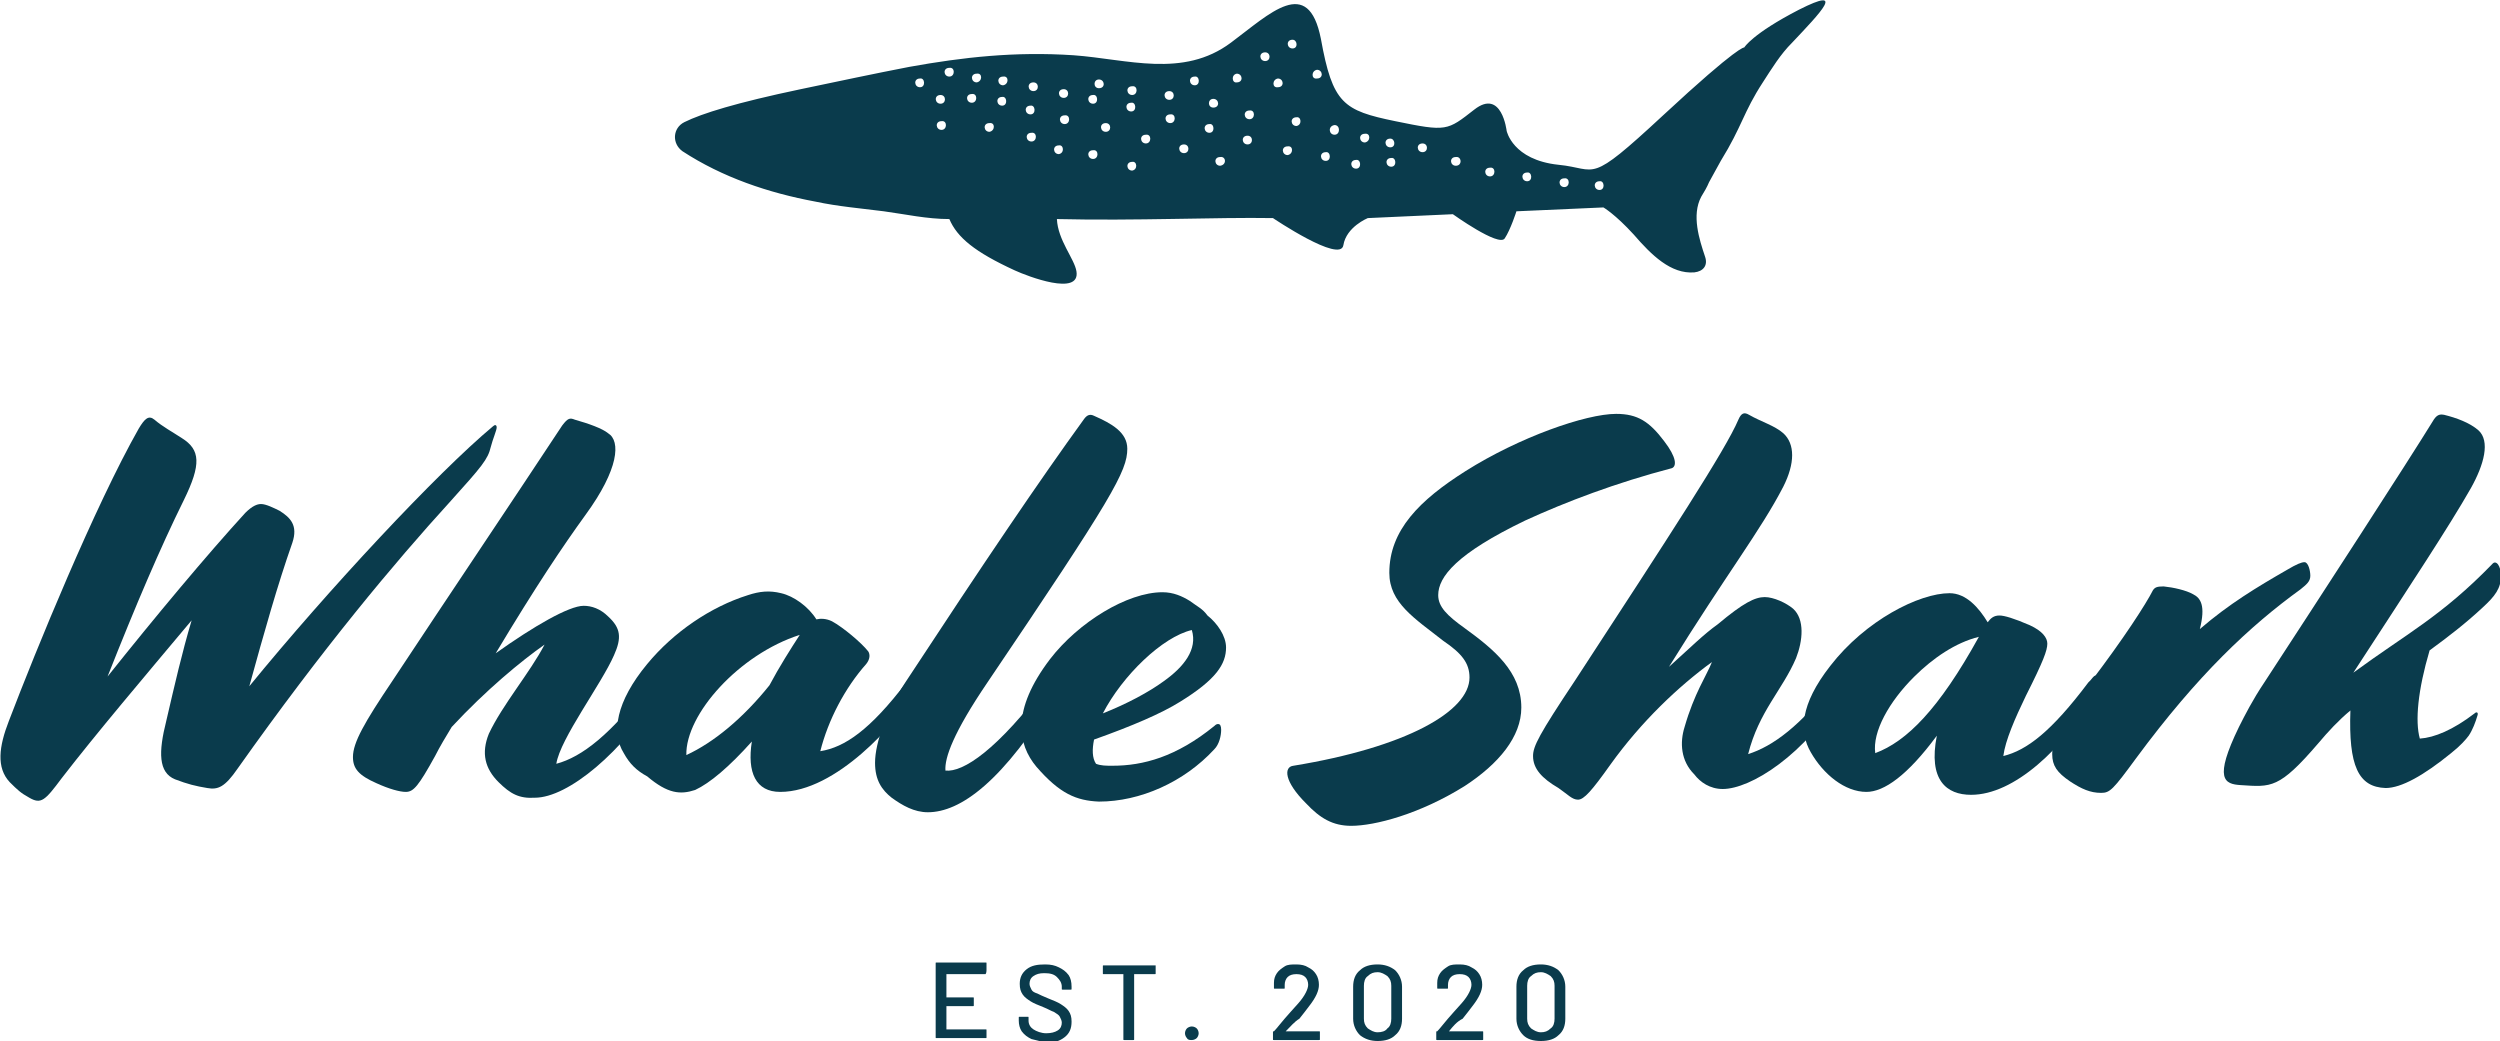 <svg width="317" height="132" viewBox="0 0 317 132" fill="none" xmlns="http://www.w3.org/2000/svg">
<g clip-path="url(#clip0)">
<path d="M3.719 101.151C2.603 100.536 2.232 100.168 1.24 99.184C-0.496 97.341 -0.124 94.637 1.116 91.441C4.587 82.346 12.025 64.156 17.604 54.324C18.348 53.095 18.844 52.603 19.588 53.218C20.58 54.078 21.943 54.816 23.059 55.553C25.415 57.028 25.538 58.871 23.307 63.419C20.332 69.441 17.232 76.693 13.637 85.788C19.712 78.168 26.282 70.302 31.117 65.017C31.985 64.156 32.605 63.911 33.101 63.911C33.721 63.911 34.713 64.402 35.456 64.771C36.82 65.631 37.812 66.615 37.068 68.827C35.208 74.112 33.473 80.257 31.613 87.017C41.655 74.726 55.416 59.978 62.483 54.078C62.73 53.832 62.978 53.832 62.978 54.201C62.978 54.57 62.483 55.676 62.235 56.659C61.863 58.257 61.119 59.117 57.028 63.665C50.085 71.285 40.911 82.224 30.125 97.464C28.514 99.799 27.646 100.168 26.282 99.922C24.795 99.676 23.803 99.43 22.191 98.816C20.084 97.955 20.084 95.374 21.076 91.441C22.191 86.648 23.059 82.838 24.299 78.659C18.224 85.911 12.273 92.916 7.81 98.693C5.703 101.52 5.207 102.011 3.719 101.151Z" fill="#0A3B4C"/>
<path d="M63.226 99.184C61.491 97.464 60.995 95.497 61.987 93.039C63.722 89.352 67.194 85.296 69.053 81.732C66.078 83.821 61.615 87.508 57.276 92.179C56.532 93.408 55.788 94.637 55.168 95.866C53.061 99.676 52.441 100.413 51.449 100.413C50.705 100.413 49.341 100.045 47.73 99.307C45.498 98.324 44.754 97.464 44.754 95.989C44.754 94.145 46.242 91.564 49.713 86.402C56.78 75.71 65.21 63.173 71.285 53.955C72.028 52.972 72.276 52.972 72.896 53.218C74.632 53.709 76.368 54.324 77.112 54.939C78.723 55.922 78.475 59.486 74.26 65.263C71.409 69.195 67.937 74.358 62.855 82.838C67.689 79.397 72.153 76.816 74.012 76.816C75.004 76.816 76.12 77.184 77.112 78.168C78.723 79.642 78.847 80.871 77.855 83.084C76.244 86.771 71.037 93.654 70.541 96.849C73.764 95.989 77.483 93.162 82.566 86.402L82.814 86.156C83.31 85.542 83.434 85.419 83.682 85.665L83.93 85.911C84.426 86.402 84.302 86.771 84.054 87.14L83.806 87.508C78.971 95.374 72.028 101.151 67.813 101.151C65.83 101.274 64.714 100.659 63.226 99.184Z" fill="#0A3B4C"/>
<path d="M82.07 98.447C80.707 97.71 79.839 96.849 79.095 95.497C77.483 92.916 78.103 88.983 82.07 84.19C85.418 80.134 90.129 76.939 94.84 75.464C96.327 74.972 97.567 74.849 99.055 75.218C100.666 75.587 102.526 76.939 103.518 78.536C104.014 78.413 104.758 78.413 105.501 78.782C106.865 79.519 109.221 81.486 110.088 82.592C110.336 82.961 110.336 83.575 109.84 84.19C107.113 87.263 105.005 91.318 104.014 95.251C107.113 94.76 110.336 92.547 114.923 86.525L115.171 86.279C115.667 85.665 115.791 85.542 116.039 85.788L116.287 86.034C116.783 86.525 116.659 86.894 116.411 87.263L116.163 87.631C113.684 91.687 105.997 100.413 98.931 100.413C95.831 100.413 94.716 97.955 95.335 94.022C92.484 97.218 90.005 99.307 88.145 100.168C86.285 100.782 84.674 100.659 82.07 98.447ZM97.567 86.894C98.807 84.559 100.294 82.224 101.41 80.503C93.724 82.961 86.905 90.581 87.029 95.743C90.501 94.145 94.22 91.073 97.567 86.894Z" fill="#0A3B4C"/>
<path d="M113.064 101.151C111.824 100.168 110.956 98.939 110.956 96.726C110.956 94.145 112.444 90.089 114.799 86.525C124.965 71.039 131.784 60.961 137.487 53.095C137.858 52.603 138.23 52.48 138.726 52.726C140.958 53.709 142.941 54.816 142.941 56.905C142.941 59.732 141.082 63.05 125.213 86.525C120.874 92.916 119.758 96.112 119.882 97.71C122.114 97.955 126.453 95.129 132.899 86.525L133.147 86.279C133.643 85.665 133.767 85.542 134.015 85.788L134.263 86.034C134.759 86.525 134.635 86.894 134.387 87.263L134.139 87.631C127.197 99.184 121.742 102.994 117.651 102.994C115.915 102.994 114.427 102.134 113.064 101.151Z" fill="#0A3B4C"/>
<path d="M131.412 97.218C129.056 94.391 128.189 90.089 133.147 83.575C136.743 78.905 142.941 75.095 147.404 75.095C148.768 75.095 149.884 75.587 150.876 76.201C151.867 76.939 152.487 77.184 153.107 78.045C154.347 79.028 155.463 80.626 155.463 82.101C155.463 84.19 154.223 86.156 149.636 88.983C147.28 90.458 143.561 92.056 138.726 93.776C138.478 95.006 138.478 96.112 138.974 96.849C139.594 97.095 140.214 97.095 141.082 97.095C144.925 97.095 149.14 95.989 153.975 92.056C154.223 91.81 154.347 91.81 154.471 91.81C154.719 91.81 154.843 92.056 154.843 92.547C154.843 93.285 154.595 94.391 153.975 95.006C150.132 99.184 144.553 101.642 139.346 101.642C136.495 101.52 134.387 100.659 131.412 97.218ZM151.124 79.888C147.404 80.749 142.321 85.665 139.842 90.458C142.941 89.229 145.669 87.754 147.528 86.402C150.132 84.559 151.867 82.346 151.124 79.888Z" fill="#0A3B4C"/>
<path d="M176.166 72.637C176.166 67.229 180.009 63.419 185.836 59.732C192.655 55.43 201.085 52.48 204.928 52.48C207.656 52.48 209.143 53.464 211.003 55.922C212.614 58.011 212.614 59.117 211.995 59.363C204.928 61.207 198.481 63.665 193.399 66C184.72 70.179 182.365 73.129 182.365 75.464C182.365 76.939 183.481 78.045 185.712 79.642C189.431 82.346 192.903 85.173 192.903 89.721C192.903 93.408 190.051 96.849 185.712 99.676C180.009 103.24 174.307 104.715 171.331 104.715C168.976 104.715 167.364 103.732 165.629 101.888C162.777 99.061 162.777 97.218 164.017 97.095C178.274 94.76 186.332 90.212 186.332 85.911C186.332 84.067 185.34 82.838 182.985 81.24C179.39 78.413 176.166 76.447 176.166 72.637Z" fill="#0A3B4C"/>
<path d="M200.093 101.397C199.349 101.397 198.853 100.782 197.614 99.922C195.506 98.693 194.39 97.464 194.39 95.866C194.39 94.637 195.134 93.162 199.721 86.279C211.747 67.844 218.813 57.028 220.425 53.218C220.797 52.358 221.169 52.235 221.788 52.603C223.276 53.464 225.012 53.955 226.127 54.938C227.615 56.291 227.615 58.749 226.127 61.698C223.276 67.229 218.937 72.76 211.623 84.559C214.35 82.1 216.086 80.38 217.821 79.151C221.045 76.447 222.532 75.71 223.772 75.71C224.888 75.71 226.499 76.447 227.367 77.184C228.855 78.536 228.607 81.24 227.739 83.453C226.004 87.508 223.028 90.212 221.664 95.62C224.764 94.637 228.359 92.056 232.698 86.279L232.946 86.034C233.442 85.419 233.566 85.296 233.814 85.542L234.062 85.788C234.558 86.279 234.434 86.648 234.186 87.017L233.938 87.385C228.855 95.866 221.912 100.045 218.441 100.045C216.829 100.045 215.59 99.184 214.846 98.201C213.11 96.48 212.986 94.145 213.606 92.179C214.846 87.877 216.334 85.788 217.077 83.944C212.862 87.017 208.151 91.441 204.184 96.972C201.829 100.29 200.837 101.397 200.093 101.397Z" fill="#0A3B4C"/>
<path d="M245.591 93.285C241.872 98.324 238.897 100.413 236.665 100.413C233.938 100.413 231.21 98.201 229.599 95.374C228.111 92.793 228.235 89.352 232.078 84.436C236.541 78.659 243.36 75.218 247.203 75.218C249.311 75.218 250.922 77.061 252.038 78.905C252.41 78.413 252.782 78.045 253.526 78.045C254.146 78.045 255.385 78.413 257.369 79.274C258.98 80.011 259.6 80.871 259.6 81.609C259.6 82.469 259.104 83.821 256.873 88.246C255.509 91.073 254.269 93.899 254.022 95.866C256.997 95.129 260.096 92.793 264.807 86.525L265.055 86.279C265.551 85.665 265.675 85.542 265.923 85.788L266.171 86.034C266.667 86.525 266.543 86.894 266.295 87.263L266.047 87.631C261.584 95.006 255.385 100.782 249.93 100.782C246.831 100.782 244.476 98.939 245.591 93.285ZM250.922 80.749C247.947 81.486 245.095 83.453 242.74 85.788C239.517 88.983 237.409 92.793 237.781 95.497C241.748 94.022 245.839 89.966 250.922 80.749Z" fill="#0A3B4C"/>
<path d="M262.452 99.061C260.84 97.955 260.22 97.095 260.22 95.62C260.22 93.285 261.708 90.827 265.055 86.525C269.27 80.994 272.122 76.57 272.989 74.849C273.237 74.48 273.485 74.358 274.353 74.358C275.593 74.48 277.205 74.849 278.072 75.341C279.064 75.832 279.684 76.816 278.94 79.765C282.659 76.57 286.131 74.48 289.974 72.268C291.214 71.531 291.833 71.285 292.205 71.285C292.701 71.285 292.949 72.391 292.949 73.006C292.949 73.743 292.453 74.112 291.709 74.726C285.263 79.397 278.692 85.542 270.882 96.112C267.907 100.168 267.535 100.536 266.419 100.536C265.055 100.536 263.939 100.045 262.452 99.061Z" fill="#0A3B4C"/>
<path d="M298.032 90.089C296.544 91.318 295.181 92.793 293.941 94.268C288.982 100.045 287.99 99.799 284.147 99.553C282.039 99.43 280.676 98.816 283.899 92.179C284.643 90.704 285.635 88.737 287.122 86.525C294.189 75.71 305.347 58.503 308.446 53.464C308.942 52.603 309.314 52.48 309.934 52.603C311.421 52.972 313.157 53.587 314.273 54.57C315.76 55.922 315.016 58.871 313.281 61.944C310.553 66.737 305.842 73.866 298.404 85.296C305.099 80.38 309.562 78.168 316.008 71.531C316.504 70.916 317.124 71.776 317.124 73.006C317.124 74.603 316.38 75.587 314.768 77.061C312.661 79.028 310.429 80.749 308.074 82.469C306.586 87.508 306.214 91.441 306.834 93.654C308.694 93.531 311.049 92.547 313.777 90.458C314.025 90.212 314.273 90.335 314.149 90.704C313.901 91.564 313.529 92.547 313.033 93.285C312.661 93.776 312.041 94.514 310.801 95.497C307.33 98.324 304.479 99.922 302.495 99.922C299.024 99.799 297.784 97.095 298.032 90.089Z" fill="#0A3B4C"/>
<path d="M228.111 1.229C222.16 4.302 221.169 6.022 221.169 6.022C221.169 6.022 220.549 5.654 210.879 14.626C201.209 23.598 202.697 21.386 197.614 20.894C191.787 20.279 191.043 16.592 191.043 16.592C191.043 16.592 190.423 11.184 186.952 13.888C183.481 16.592 183.481 16.715 176.91 15.363C170.339 14.011 168.976 13.151 167.488 4.916C165.876 -3.196 161.041 1.721 156.083 5.408C150.008 9.955 142.941 7.497 136.123 7.006C128.684 6.514 122.114 7.251 115.295 8.48C110.832 9.341 106.245 10.324 101.534 11.307C93.352 13.028 89.013 14.38 86.781 15.486C85.294 16.224 85.17 18.19 86.533 19.173C91.616 22.492 97.443 24.458 103.394 25.564C106.245 26.179 109.221 26.425 112.072 26.793C114.799 27.162 117.527 27.777 120.378 27.777C121.37 30.112 123.601 31.955 128.684 34.291C130.296 35.028 136.991 37.609 136.495 34.413C136.247 32.816 134.139 30.48 134.015 27.777C143.933 28.022 154.223 27.531 161.413 27.654C161.413 27.654 169.968 33.43 170.339 31.095C170.711 28.76 173.439 27.654 173.439 27.654L184.224 27.162C184.224 27.162 190.051 31.341 190.795 30.235C191.539 29.128 192.283 26.793 192.283 26.793L203.316 26.302C203.316 26.302 204.804 27.162 207.16 29.743C209.391 32.324 211.871 34.782 214.846 34.536C215.962 34.413 216.582 33.676 216.21 32.57C215.466 30.358 214.474 27.285 215.714 24.95C216.086 24.335 216.458 23.721 216.706 23.106C217.201 22.246 217.697 21.263 218.193 20.402C220.921 15.978 221.045 14.257 223.524 10.447C224.64 8.726 225.756 6.883 227.243 5.408C230.838 1.598 234.186 -1.844 228.111 1.229ZM116.659 11.062C115.915 11.062 115.791 9.955 116.659 9.955C117.279 9.832 117.403 11.062 116.659 11.062ZM119.386 16.469C118.643 16.469 118.519 15.363 119.386 15.363C120.13 15.24 120.13 16.469 119.386 16.469ZM119.262 13.151C118.519 13.151 118.395 12.045 119.262 12.045C120.006 12.045 120.006 13.151 119.262 13.151ZM120.378 9.71C119.634 9.71 119.51 8.603 120.378 8.603C121.122 8.48 121.122 9.71 120.378 9.71ZM123.23 13.028C122.486 13.028 122.362 11.922 123.23 11.922C123.973 11.799 123.973 13.028 123.23 13.028ZM123.849 10.447C123.106 10.447 122.982 9.341 123.849 9.341C124.593 9.218 124.593 10.324 123.849 10.447ZM125.461 16.715C124.717 16.715 124.593 15.609 125.461 15.609C126.205 15.486 126.205 16.592 125.461 16.715ZM127.073 13.397C126.329 13.397 126.205 12.29 127.073 12.29C127.693 12.168 127.817 13.397 127.073 13.397ZM127.197 10.816C126.453 10.816 126.329 9.71 127.197 9.71C127.941 9.587 127.941 10.693 127.197 10.816ZM130.792 17.944C130.048 17.944 129.924 16.838 130.792 16.838C131.536 16.715 131.536 17.944 130.792 17.944ZM130.668 14.503C129.924 14.503 129.8 13.397 130.668 13.397C131.288 13.274 131.412 14.503 130.668 14.503ZM131.04 11.553C130.296 11.553 130.172 10.447 131.04 10.447C131.784 10.447 131.784 11.553 131.04 11.553ZM134.263 19.542C133.519 19.542 133.395 18.436 134.263 18.436C134.883 18.313 135.007 19.419 134.263 19.542ZM135.007 15.732C134.263 15.732 134.139 14.626 135.007 14.626C135.751 14.503 135.751 15.732 135.007 15.732ZM134.883 12.413C134.139 12.413 134.015 11.307 134.883 11.307C135.627 11.307 135.627 12.413 134.883 12.413ZM153.851 12.536C154.595 12.536 154.719 13.643 153.851 13.643C153.107 13.643 153.107 12.536 153.851 12.536ZM138.602 20.156C137.858 20.156 137.734 19.05 138.602 19.05C139.346 18.927 139.346 20.156 138.602 20.156ZM138.602 13.151C137.858 13.151 137.734 12.045 138.602 12.045C139.222 11.922 139.346 13.151 138.602 13.151ZM139.346 10.078C140.09 10.078 140.214 11.184 139.346 11.184C138.602 11.184 138.602 10.078 139.346 10.078ZM140.214 16.715C139.47 16.715 139.346 15.609 140.214 15.609C140.958 15.609 140.958 16.715 140.214 16.715ZM143.561 21.631C142.817 21.631 142.693 20.525 143.561 20.525C144.181 20.402 144.305 21.508 143.561 21.631ZM143.437 14.134C142.693 14.134 142.569 13.028 143.437 13.028C144.057 12.905 144.181 14.134 143.437 14.134ZM143.561 12.045C142.817 12.045 142.693 10.939 143.561 10.939C144.305 10.816 144.305 12.045 143.561 12.045ZM145.297 18.19C144.553 18.19 144.429 17.084 145.297 17.084C146.041 16.961 146.041 18.19 145.297 18.19ZM148.396 15.609C147.652 15.609 147.528 14.503 148.396 14.503C149.14 14.38 149.14 15.609 148.396 15.609ZM148.272 12.659C147.528 12.659 147.404 11.553 148.272 11.553C149.016 11.553 149.016 12.659 148.272 12.659ZM150.132 19.419C149.388 19.419 149.264 18.313 150.132 18.313C150.876 18.313 150.876 19.419 150.132 19.419ZM151.495 10.816C150.752 10.816 150.628 9.71 151.495 9.71C152.115 9.587 152.239 10.816 151.495 10.816ZM153.355 16.838C152.611 16.838 152.487 15.732 153.355 15.732C153.975 15.609 154.099 16.838 153.355 16.838ZM154.719 21.017C153.975 21.017 153.851 19.911 154.719 19.911C155.463 19.788 155.587 20.894 154.719 21.017ZM156.826 9.341C157.57 9.341 157.694 10.447 156.826 10.447C156.206 10.57 156.083 9.464 156.826 9.341ZM158.19 18.313C157.446 18.313 157.322 17.207 158.19 17.207C158.934 17.207 158.934 18.313 158.19 18.313ZM158.438 15.117C157.694 15.117 157.57 14.011 158.438 14.011C159.182 13.888 159.182 15.117 158.438 15.117ZM160.422 7.743C159.678 7.743 159.554 6.637 160.422 6.637C161.165 6.637 161.165 7.743 160.422 7.743ZM162.033 9.955C162.777 9.955 162.901 11.062 162.033 11.062C161.289 11.184 161.289 10.078 162.033 9.955ZM163.273 19.665C162.529 19.665 162.405 18.559 163.273 18.559C164.017 18.436 164.017 19.542 163.273 19.665ZM164.389 15.978C163.645 15.978 163.521 14.871 164.389 14.871C165.009 14.749 165.133 15.855 164.389 15.978ZM163.893 6.145C163.149 6.145 163.025 5.039 163.893 5.039C164.513 5.039 164.637 6.145 163.893 6.145ZM166.992 8.849C167.736 8.849 167.86 9.955 166.992 9.955C166.248 10.078 166.248 8.972 166.992 8.849ZM168.108 20.402C167.364 20.402 167.24 19.296 168.108 19.296C168.728 19.173 168.852 20.402 168.108 20.402ZM169.224 17.084C168.48 17.084 168.356 15.978 169.224 15.855C169.968 15.855 169.968 17.084 169.224 17.084ZM171.951 21.386C171.207 21.386 171.083 20.279 171.951 20.279C172.571 20.156 172.695 21.386 171.951 21.386ZM173.067 18.067C172.323 18.067 172.199 16.961 173.067 16.961C173.811 16.838 173.811 17.944 173.067 18.067ZM176.414 21.14C175.67 21.14 175.546 20.034 176.414 20.034C177.034 19.911 177.158 21.14 176.414 21.14ZM176.29 18.682C175.546 18.682 175.422 17.575 176.29 17.575C176.91 17.575 177.034 18.682 176.29 18.682ZM180.381 19.296C179.637 19.296 179.513 18.19 180.381 18.19C181.125 18.19 181.125 19.296 180.381 19.296ZM184.596 21.017C183.853 21.017 183.729 19.911 184.596 19.911C185.34 19.788 185.464 21.017 184.596 21.017ZM188.935 22.369C188.192 22.369 188.068 21.263 188.935 21.263C189.679 21.14 189.679 22.369 188.935 22.369ZM193.646 22.983C192.903 22.983 192.779 21.877 193.646 21.877C194.266 21.754 194.39 22.983 193.646 22.983ZM198.357 23.721C197.614 23.721 197.49 22.614 198.357 22.614C199.101 22.492 199.101 23.721 198.357 23.721ZM202.821 24.089C202.077 24.089 201.953 22.983 202.821 22.983C203.44 22.86 203.564 24.089 202.821 24.089Z" fill="#0A3B4C"/>
<path d="M124.965 123.52H120.006V126.469H123.354C123.478 126.469 123.478 126.469 123.478 126.592V127.452C123.478 127.575 123.478 127.575 123.354 127.575H120.006V130.525H124.965C125.089 130.525 125.089 130.525 125.089 130.648V131.508C125.089 131.631 125.089 131.631 124.965 131.631H118.767C118.643 131.631 118.643 131.631 118.643 131.508V122.168C118.643 122.045 118.643 122.045 118.767 122.045H124.965C125.089 122.045 125.089 122.045 125.089 122.168V123.028C125.089 123.397 124.965 123.52 124.965 123.52Z" fill="#0A3B4C"/>
<path d="M130.792 131.754C130.296 131.508 129.924 131.263 129.552 130.771C129.304 130.402 129.18 129.911 129.18 129.419V129.05C129.18 128.927 129.18 128.927 129.304 128.927H130.296C130.42 128.927 130.42 128.927 130.42 129.05V129.419C130.42 129.911 130.668 130.279 131.04 130.525C131.412 130.771 132.032 131.017 132.652 131.017C133.271 131.017 133.767 130.894 134.139 130.648C134.511 130.402 134.635 130.034 134.635 129.665C134.635 129.419 134.511 129.173 134.387 128.927C134.263 128.682 134.015 128.559 133.643 128.313C133.271 128.19 132.9 127.944 132.28 127.698C131.66 127.453 131.04 127.207 130.668 126.961C130.296 126.715 129.924 126.469 129.676 126.101C129.428 125.732 129.304 125.363 129.304 124.749C129.304 124.011 129.552 123.397 130.172 122.905C130.792 122.413 131.536 122.29 132.528 122.29C133.271 122.29 133.767 122.413 134.263 122.659C134.759 122.905 135.131 123.151 135.503 123.642C135.751 124.011 135.875 124.503 135.875 125.117V125.363C135.875 125.486 135.875 125.486 135.751 125.486H134.759C134.635 125.486 134.635 125.486 134.635 125.363V125.117C134.635 124.626 134.387 124.257 134.015 123.888C133.643 123.52 133.147 123.397 132.404 123.397C131.784 123.397 131.412 123.52 131.04 123.765C130.668 124.011 130.544 124.38 130.544 124.749C130.544 124.994 130.668 125.24 130.792 125.486C130.916 125.732 131.164 125.855 131.536 125.978C131.784 126.101 132.28 126.346 132.9 126.592C133.519 126.838 134.139 127.084 134.511 127.33C134.883 127.575 135.255 127.821 135.503 128.19C135.751 128.559 135.875 128.927 135.875 129.542C135.875 130.402 135.627 131.017 135.007 131.508C134.387 132 133.643 132.246 132.528 132.246C131.908 132 131.288 131.877 130.792 131.754Z" fill="#0A3B4C"/>
<path d="M146.537 122.536V123.397C146.537 123.52 146.537 123.52 146.413 123.52H143.809V131.754C143.809 131.877 143.809 131.877 143.685 131.877H142.569C142.445 131.877 142.445 131.877 142.445 131.754V123.52H139.966C139.842 123.52 139.842 123.52 139.842 123.397V122.536C139.842 122.413 139.842 122.413 139.966 122.413H146.537C146.537 122.291 146.537 122.413 146.537 122.536Z" fill="#0A3B4C"/>
<path d="M150.504 131.631C150.38 131.508 150.256 131.263 150.256 131.017C150.256 130.771 150.38 130.525 150.504 130.402C150.628 130.279 150.876 130.156 151.124 130.156C151.372 130.156 151.619 130.279 151.743 130.402C151.867 130.525 151.991 130.771 151.991 131.017C151.991 131.263 151.867 131.508 151.743 131.631C151.619 131.754 151.372 131.877 151.124 131.877C150.876 131.877 150.628 131.877 150.504 131.631Z" fill="#0A3B4C"/>
<path d="M163.025 130.771C163.149 130.771 163.149 130.771 163.025 130.771H167.24C167.364 130.771 167.364 130.771 167.364 130.894V131.754C167.364 131.877 167.364 131.877 167.24 131.877H161.537C161.413 131.877 161.413 131.877 161.413 131.754V130.894C161.413 130.771 161.413 130.771 161.537 130.771C161.909 130.402 162.529 129.542 163.645 128.313L164.637 127.207C165.505 126.223 165.876 125.363 165.876 124.872C165.876 124.503 165.752 124.134 165.505 123.888C165.257 123.642 164.885 123.52 164.389 123.52C163.893 123.52 163.521 123.642 163.273 123.888C163.025 124.134 162.901 124.503 162.901 124.872V125.24C162.901 125.363 162.901 125.363 162.777 125.363H161.661C161.537 125.363 161.537 125.363 161.537 125.24V124.626C161.537 124.134 161.661 123.765 161.909 123.397C162.157 123.028 162.529 122.782 162.901 122.536C163.273 122.29 163.769 122.29 164.389 122.29C165.009 122.29 165.505 122.413 165.876 122.659C166.372 122.905 166.62 123.151 166.868 123.52C167.116 123.888 167.24 124.38 167.24 124.872C167.24 125.609 166.868 126.469 166 127.575C165.628 128.067 165.257 128.559 164.761 129.173C164.141 129.542 163.645 130.156 163.025 130.771C163.025 130.648 163.025 130.771 163.025 130.771Z" fill="#0A3B4C"/>
<path d="M172.447 131.263C171.951 130.771 171.579 130.034 171.579 129.173V125.117C171.579 124.257 171.827 123.52 172.447 123.028C172.943 122.536 173.687 122.29 174.679 122.29C175.546 122.29 176.29 122.536 176.91 123.028C177.406 123.52 177.778 124.257 177.778 125.117V129.173C177.778 130.034 177.53 130.771 176.91 131.263C176.414 131.754 175.67 132 174.679 132C173.811 132 173.067 131.754 172.447 131.263ZM175.918 130.402C176.29 130.156 176.414 129.665 176.414 129.173V124.994C176.414 124.503 176.29 124.134 175.918 123.765C175.546 123.52 175.174 123.274 174.679 123.274C174.183 123.274 173.811 123.397 173.439 123.765C173.067 124.011 172.943 124.503 172.943 124.994V129.173C172.943 129.665 173.067 130.034 173.439 130.402C173.811 130.648 174.183 130.894 174.679 130.894C175.174 130.894 175.67 130.771 175.918 130.402Z" fill="#0A3B4C"/>
<path d="M183.729 130.771H187.944C188.068 130.771 188.068 130.771 188.068 130.894V131.754C188.068 131.877 188.068 131.877 187.944 131.877H182.241C182.117 131.877 182.117 131.877 182.117 131.754V130.894C182.117 130.771 182.117 130.771 182.241 130.771C182.613 130.402 183.233 129.542 184.348 128.313L185.34 127.207C186.208 126.223 186.58 125.363 186.58 124.872C186.58 124.503 186.456 124.134 186.208 123.888C185.96 123.642 185.588 123.52 185.092 123.52C184.596 123.52 184.224 123.642 183.977 123.888C183.729 124.134 183.605 124.503 183.605 124.872V125.24C183.605 125.363 183.605 125.363 183.481 125.363H182.365C182.241 125.363 182.241 125.363 182.241 125.24V124.626C182.241 124.134 182.365 123.765 182.613 123.397C182.861 123.028 183.233 122.782 183.605 122.536C183.977 122.29 184.472 122.29 185.092 122.29C185.712 122.29 186.208 122.413 186.58 122.659C187.076 122.905 187.324 123.151 187.572 123.52C187.82 123.888 187.944 124.38 187.944 124.872C187.944 125.609 187.572 126.469 186.704 127.575C186.332 128.067 185.96 128.559 185.464 129.173C184.72 129.542 184.224 130.156 183.729 130.771C183.729 130.648 183.729 130.771 183.729 130.771Z" fill="#0A3B4C"/>
<path d="M193.151 131.263C192.655 130.771 192.283 130.034 192.283 129.173V125.117C192.283 124.257 192.531 123.52 193.151 123.028C193.646 122.536 194.39 122.29 195.382 122.29C196.25 122.29 196.994 122.536 197.614 123.028C198.109 123.52 198.481 124.257 198.481 125.117V129.173C198.481 130.034 198.233 130.771 197.614 131.263C197.118 131.754 196.374 132 195.382 132C194.39 132 193.646 131.754 193.151 131.263ZM196.622 130.402C196.994 130.156 197.118 129.665 197.118 129.173V124.994C197.118 124.503 196.994 124.134 196.622 123.765C196.25 123.52 195.878 123.274 195.382 123.274C194.886 123.274 194.514 123.397 194.142 123.765C193.77 124.011 193.646 124.503 193.646 124.994V129.173C193.646 129.665 193.77 130.034 194.142 130.402C194.514 130.648 194.886 130.894 195.382 130.894C195.878 130.894 196.25 130.771 196.622 130.402Z" fill="#0A3B4C"/>
</g>
<defs>
<clipPath id="clip0">
<rect width="317" height="132" fill="white"/>
</clipPath>
</defs>
</svg>
